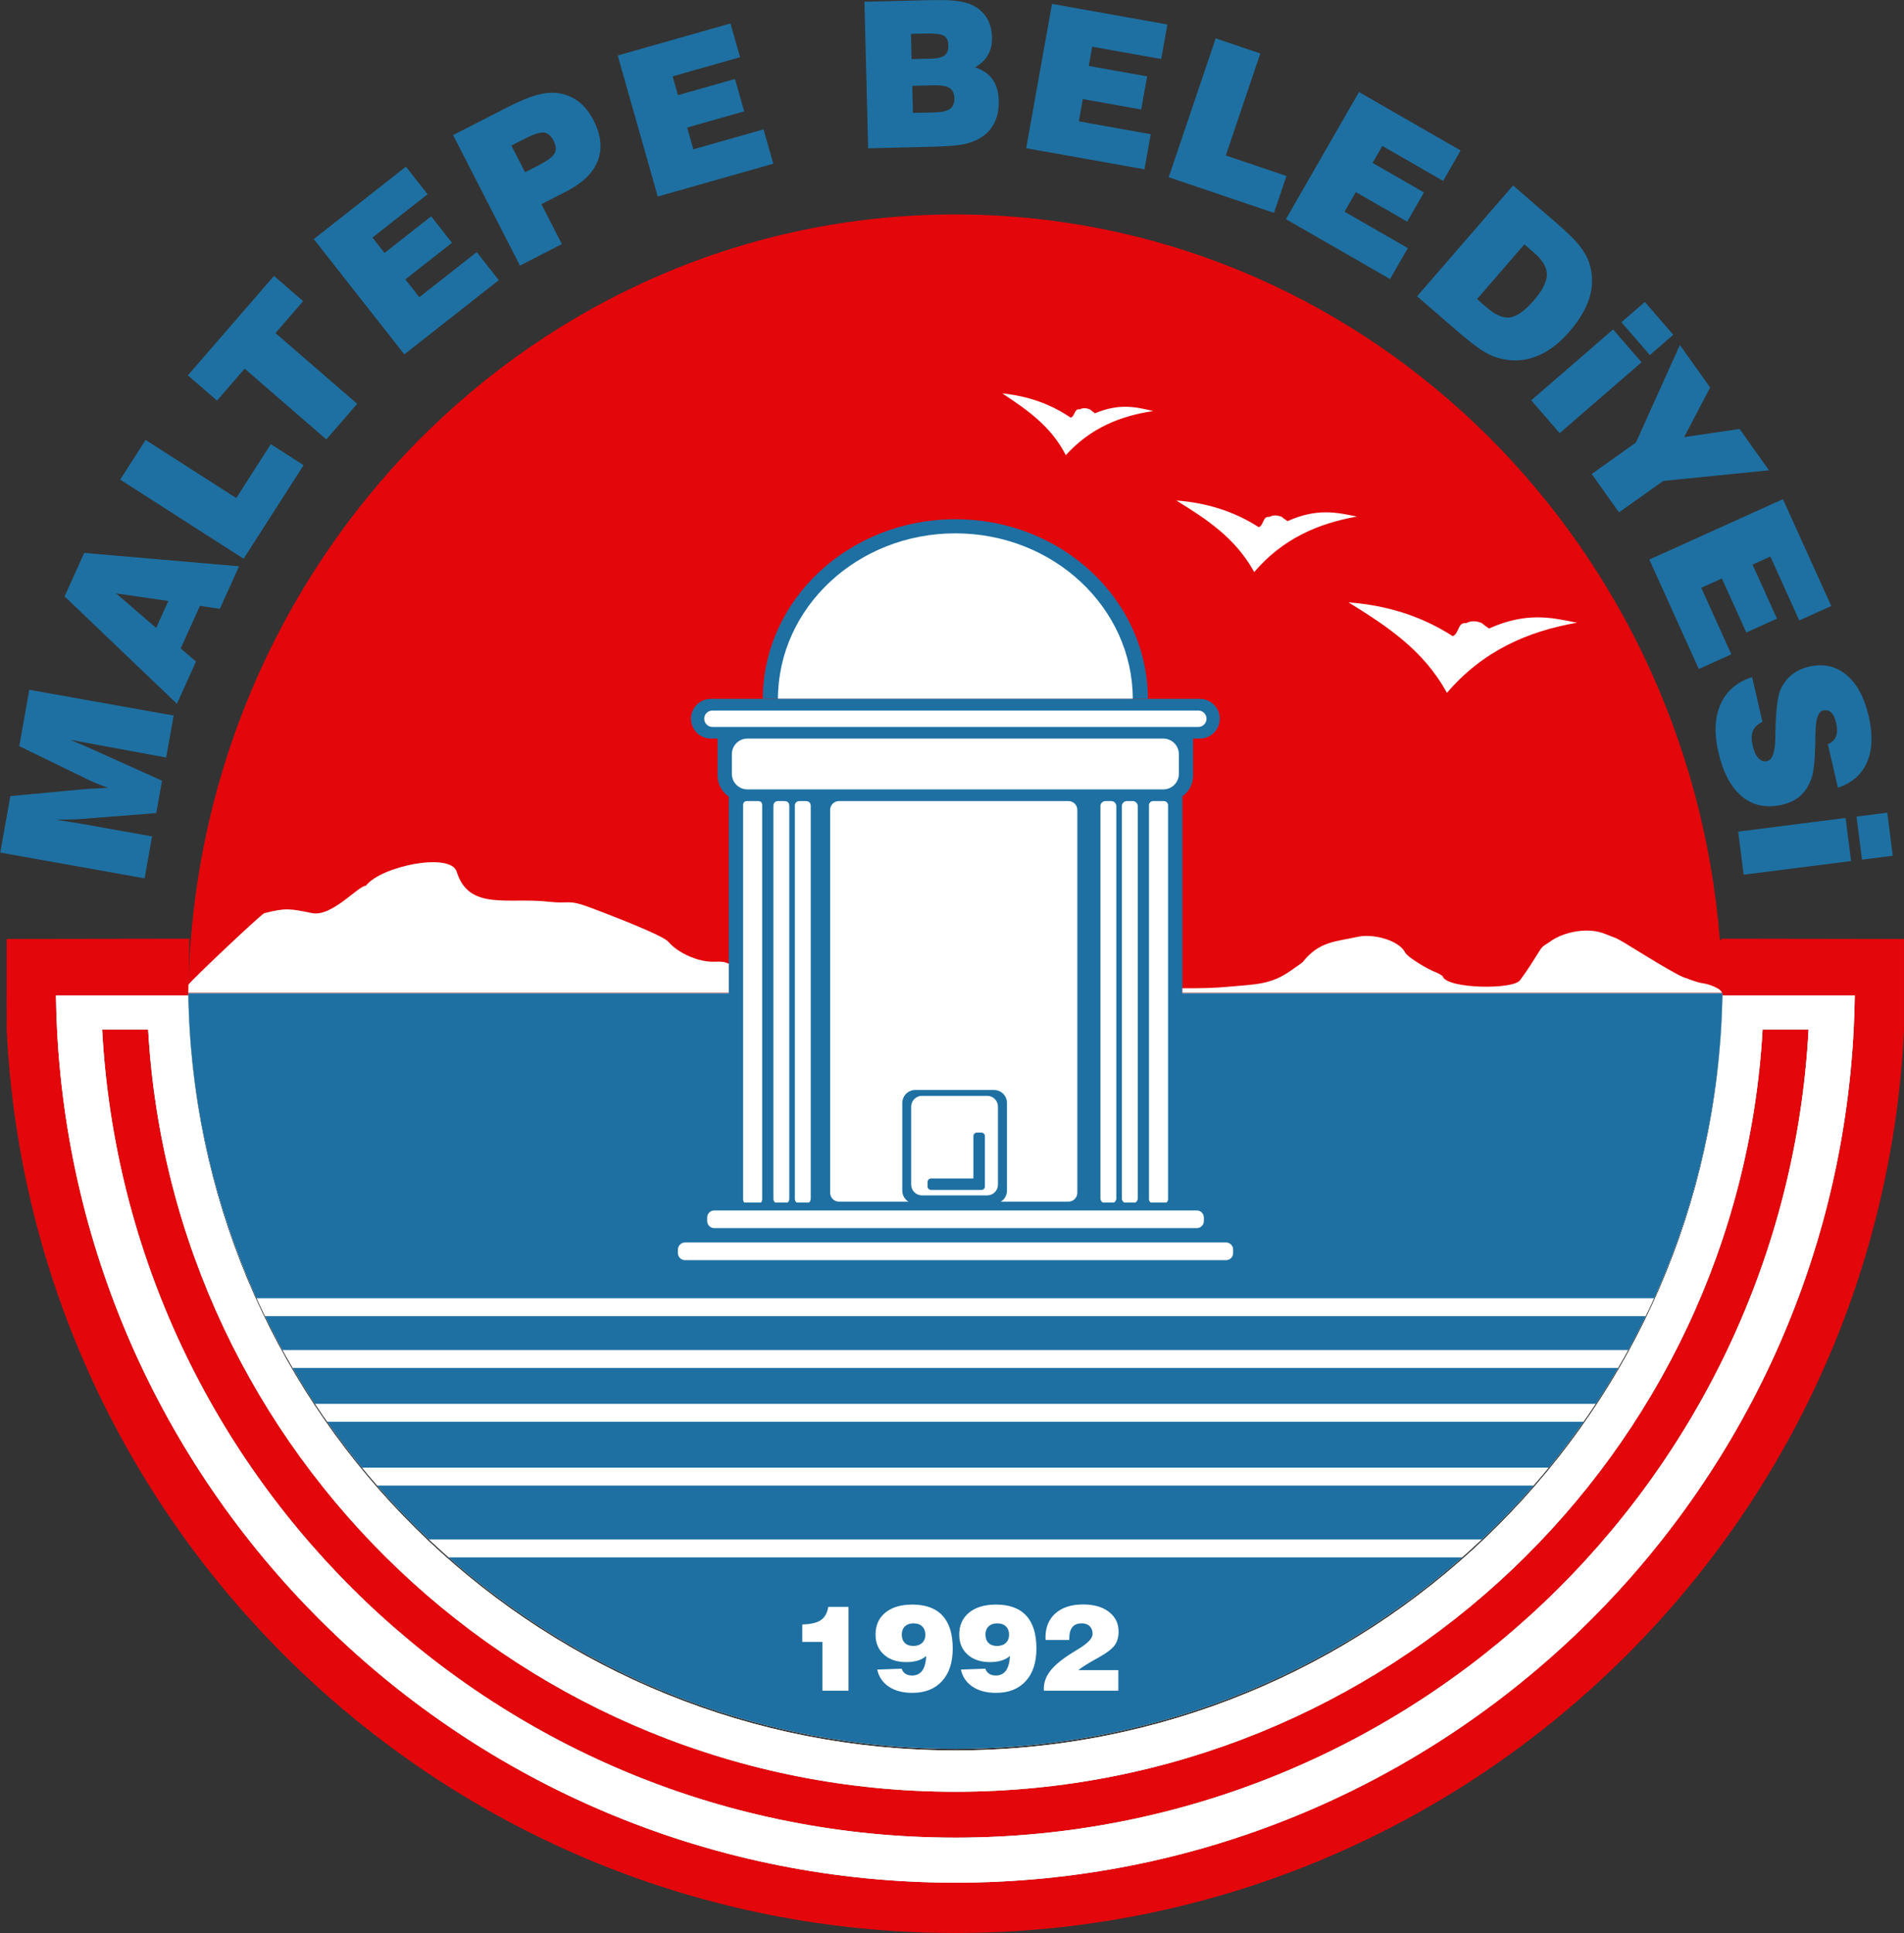 <?xml version="1.0" encoding="UTF-8"?>
<svg xmlns="http://www.w3.org/2000/svg" xmlns:xlink="http://www.w3.org/1999/xlink" width="539.2pt" height="547.4pt" viewBox="0 0 539.2 547.4" version="1.1">
<rect x="0" y="0" width="539.2" height="547.4" fill="#333333" stroke="none"/>
<defs>
<clipPath id="clip1">
  <path d="M 1 60 L 539.199 60 L 539.199 547.398 L 1 547.398 Z M 1 60 "/>
</clipPath>
</defs>
<g id="surface1">
<path style=" stroke:none;fill-rule:evenodd;fill:rgb(11.768%,43.921%,63.477%);fill-opacity:1;" d="M 43.066 236.855 L 40.945 248.738 L 0.074 241.438 L 2.93 225.445 L 24.336 223.43 C 24.625 223.402 25.289 223.367 26.312 223.324 C 27.348 223.285 28.77 223.203 30.574 223.105 C 29.254 222.609 28.094 222.156 27.113 221.746 C 26.129 221.344 25.387 221.008 24.895 220.754 L 5.453 211.297 L 8.305 195.336 L 49.18 202.633 L 47.059 214.516 L 26.965 210.809 C 25.742 210.59 24.547 210.379 23.395 210.16 C 22.238 209.945 21.047 209.715 19.812 209.473 C 21.844 210.297 24.051 211.246 26.43 212.316 L 26.773 212.465 L 45.883 221.09 L 44.246 230.254 L 23.77 231.863 C 22.836 231.941 21.777 232.008 20.59 232.039 C 19.402 232.07 17.789 232.117 15.758 232.156 C 17.531 232.414 19.047 232.633 20.305 232.828 C 21.566 233.027 22.582 233.195 23.34 233.332 Z M 44.223 177.82 L 47.672 170.191 L 32.863 168.039 Z M 50.102 199.301 L 18.285 168.887 L 23.852 156.574 L 67.703 160.363 L 62.258 172.414 L 56.617 171.574 L 51.168 183.625 L 55.504 187.348 Z M 68.992 158.23 L 34.039 135.82 L 41.238 124.59 L 66.906 141.047 L 76.691 125.781 L 85.977 131.734 Z M 92.414 124.441 L 69.281 104.402 L 61.457 113.438 L 53.207 106.293 L 77.594 78.137 L 85.844 85.285 L 78.016 94.32 L 101.148 114.355 Z M 114.508 100.352 L 88.855 67.707 L 114.953 47.195 L 121.09 55.004 L 105.48 67.273 L 108.906 71.633 L 122.102 61.258 L 127.988 68.75 L 114.793 79.121 L 118.754 84.164 L 135.008 71.387 L 141.25 79.336 Z M 148.695 48.777 L 152.504 46.824 C 154.973 45.562 156.484 44.441 157.039 43.453 C 157.59 42.48 157.512 41.289 156.785 39.875 C 156.059 38.453 155.148 37.676 154.074 37.535 C 152.984 37.391 151.172 37.973 148.637 39.27 L 144.824 41.223 Z M 147.246 75.211 L 128.32 38.258 L 143.523 30.469 C 146.891 28.746 149.656 27.578 151.82 26.969 C 153.992 26.352 155.957 26.137 157.723 26.332 C 160.02 26.617 162.027 27.395 163.73 28.672 C 165.445 29.945 166.898 31.754 168.102 34.102 C 170.215 38.23 170.613 42.027 169.301 45.48 C 167.988 48.93 165.02 51.836 160.418 54.191 L 153.328 57.824 L 159.117 69.129 Z M 186.273 55.652 L 174.934 15.715 L 206.863 6.645 L 209.578 16.199 L 190.477 21.625 L 191.992 26.957 L 208.141 22.371 L 210.742 31.539 L 194.594 36.121 L 196.348 42.289 L 216.234 36.641 L 218.992 46.363 Z M 258.539 31.98 L 264.707 31.828 C 266.758 31.773 268.203 31.441 269.051 30.812 C 269.902 30.191 270.312 29.191 270.277 27.816 C 270.242 26.441 269.773 25.48 268.875 24.914 C 267.984 24.352 266.484 24.098 264.398 24.152 L 258.348 24.305 Z M 258.156 16.742 L 263.648 16.605 C 265.484 16.559 266.777 16.254 267.516 15.688 C 268.25 15.121 268.605 14.195 268.57 12.898 C 268.535 11.523 268.109 10.598 267.289 10.109 C 266.465 9.621 264.594 9.418 261.668 9.492 L 257.973 9.586 Z M 245.855 42.008 L 244.805 0.5 L 261.824 0.07 C 265.48 -0.02 268.16 0.008 269.836 0.148 C 271.516 0.297 272.957 0.57 274.172 0.973 C 276.297 1.707 277.938 2.898 279.105 4.535 C 280.262 6.18 280.871 8.195 280.93 10.582 C 280.98 12.457 280.605 14.105 279.805 15.531 C 279.004 16.945 277.773 18.133 276.121 19.07 C 278.344 19.805 280 20.945 281.098 22.496 C 282.188 24.047 282.766 26.086 282.832 28.605 C 282.895 31.066 282.438 33.219 281.453 35.062 C 280.48 36.895 279.023 38.328 277.098 39.359 C 275.793 40.066 274.297 40.586 272.621 40.906 C 270.934 41.23 268.137 41.445 264.223 41.543 Z M 290.617 41.969 L 297.918 1.094 L 330.594 6.93 L 328.848 16.707 L 309.301 13.219 L 308.328 18.676 L 324.852 21.625 L 323.176 31.004 L 306.652 28.055 L 305.527 34.363 L 325.875 38 L 324.102 47.949 Z M 330.969 50.195 L 344.277 10.863 L 356.914 15.141 L 347.141 44.023 L 364.316 49.836 L 360.781 60.281 Z M 364.164 62.059 L 384.859 26.066 L 413.637 42.613 L 408.688 51.223 L 391.473 41.324 L 388.711 46.133 L 403.262 54.5 L 398.512 62.758 L 383.961 54.391 L 380.766 59.949 L 398.688 70.254 L 393.648 79.016 Z M 418.277 84.695 L 420.98 87.039 C 423.492 89.215 425.715 90.16 427.66 89.883 C 429.605 89.594 431.832 88.008 434.348 85.105 C 436.793 82.281 438.035 79.848 438.059 77.805 C 438.09 75.77 436.914 73.719 434.527 71.652 L 431.699 69.199 Z M 401.312 83.906 L 428.496 52.523 L 440.688 63.082 C 443.781 65.762 445.969 67.898 447.242 69.484 C 448.516 71.07 449.434 72.672 450 74.281 C 451.066 77.445 451.141 80.652 450.234 83.918 C 449.32 87.176 447.398 90.5 444.473 93.875 C 441.391 97.434 438.133 99.832 434.672 101.074 C 431.223 102.324 427.664 102.391 424.004 101.281 C 422.574 100.871 420.996 100.09 419.293 98.957 C 417.578 97.816 415.023 95.785 411.629 92.84 Z M 459.172 91.25 L 465.809 85.504 L 473.859 94.801 L 467.227 100.547 Z M 433.637 113.367 L 456.816 93.293 L 464.867 102.59 L 441.691 122.664 Z M 450.762 134.23 L 463.277 125.328 L 475.73 97.695 L 484.301 109.75 L 476.926 123.793 L 492.641 121.477 L 500.961 133.18 L 471.008 136.199 L 458.492 145.102 Z M 467.082 158.465 L 504.914 141.359 L 518.59 171.609 L 509.539 175.699 L 501.359 157.605 L 496.309 159.891 L 503.223 175.188 L 494.539 179.109 L 487.625 163.816 L 481.785 166.457 L 490.301 185.293 L 481.094 189.457 Z M 496.188 191.742 L 499.109 204.402 C 497.727 205.086 496.82 205.957 496.395 207.023 C 495.969 208.082 495.965 209.523 496.383 211.332 C 496.73 212.844 497.27 213.984 497.984 214.727 C 498.711 215.477 499.523 215.746 500.441 215.531 C 501.906 215.195 502.668 213.102 502.746 209.254 C 502.758 208.48 502.766 207.883 502.773 207.477 C 502.852 204.32 503.008 201.785 503.227 199.867 C 503.449 197.957 503.754 196.535 504.109 195.602 C 504.867 193.789 505.938 192.309 507.316 191.168 C 508.691 190.031 510.387 189.234 512.383 188.773 C 516.398 187.848 519.895 188.633 522.891 191.121 C 525.875 193.613 527.98 197.504 529.199 202.793 C 530.402 207.996 530.246 212.34 528.742 215.828 C 527.234 219.316 524.484 221.73 520.484 223.059 L 517.641 210.734 C 518.785 210.262 519.551 209.523 519.938 208.543 C 520.332 207.555 520.34 206.27 519.977 204.691 C 519.656 203.305 519.195 202.324 518.578 201.746 C 517.961 201.176 517.191 201 516.254 201.215 C 514.922 201.523 514.203 203.555 514.133 207.316 C 514.113 207.656 514.102 207.906 514.102 208.074 C 514.098 208.617 514.082 209.441 514.07 210.551 C 513.965 215.531 513.598 218.859 512.957 220.535 C 512.18 222.602 511.133 224.227 509.805 225.402 C 508.473 226.578 506.77 227.406 504.707 227.883 C 500.234 228.914 496.438 228.141 493.328 225.57 C 490.207 223 487.973 218.805 486.625 212.973 C 485.387 207.598 485.605 203.066 487.281 199.367 C 488.945 195.676 491.914 193.133 496.188 191.742 Z M 525.754 231.242 L 534.461 230.133 L 536.012 242.336 L 527.305 243.441 Z M 492.242 235.5 L 522.66 231.633 L 524.211 243.836 L 493.793 247.699 Z M 492.242 235.5 "/>
<path style=" stroke:none;fill-rule:evenodd;fill:rgb(100%,100%,100%);fill-opacity:1;" d="M 487.777 281.312 C 485.93 399.766 389.391 495.227 270.551 495.227 C 151.711 495.227 55.176 399.766 53.324 281.312 Z M 53.309 279.984 C 53.297 279.273 53.281 278.562 53.281 277.852 C 53.281 277.137 53.301 276.43 53.309 275.719 Z M 53.309 279.984 "/>
<path style=" stroke:none;fill-rule:evenodd;fill:rgb(89.062%,2.353%,4.315%);fill-opacity:1;" d="M 28.926 291.508 C 35.727 419.059 141.305 520.391 270.551 520.391 C 399.797 520.391 505.375 419.059 512.176 291.508 L 499.156 291.508 C 492.371 411.875 392.613 507.391 270.551 507.391 C 148.488 507.391 48.73 411.875 41.949 291.508 Z M 28.926 291.508 "/>
<g clip-path="url(#clip1)" clip-rule="nonzero">
<path style=" stroke:none;fill-rule:evenodd;fill:rgb(89.062%,2.353%,4.315%);fill-opacity:1;" d="M 487.816 281.875 L 525.258 281.875 C 525.215 285.102 525.113 288.312 524.949 291.508 C 518.137 426.109 406.844 533.148 270.551 533.148 C 134.258 533.148 22.965 426.109 16.152 291.508 C 15.992 288.312 15.887 285.102 15.844 281.875 L 53.309 281.875 L 53.641 265.824 L 1.867 265.906 L 1.867 281.875 L 1.891 291.508 C 8.719 433.977 126.391 547.391 270.551 547.391 C 414.711 547.391 532.383 433.977 539.211 291.508 C 539.227 291.164 539.242 290.816 539.258 290.473 L 539.281 281.875 L 539.281 265.906 L 487.508 265.824 L 487.516 266.145 L 487.055 266.141 C 477.895 151.129 384.48 60.73 270.551 60.73 C 151.711 60.73 55.176 159.09 53.324 281.141 L 487.777 281.141 Z M 53.309 282.512 C 53.297 283.242 53.281 283.973 53.281 284.707 C 53.281 285.441 53.301 286.172 53.309 286.906 Z M 53.309 282.512 "/>
</g>
<path style=" stroke:none;fill-rule:evenodd;fill:rgb(100%,100%,100%);fill-opacity:1;" d="M 524.949 291.508 C 525.113 288.312 525.215 285.102 525.258 281.875 L 487.84 281.875 L 487.73 284.82 C 487.691 286.078 487.645 287.336 487.59 288.586 C 487.59 288.59 487.586 288.594 487.586 288.602 C 482.27 403.867 387.133 495.688 270.551 495.688 C 154.949 495.688 60.438 405.406 53.668 291.508 C 53.477 288.316 53.359 285.105 53.309 281.875 L 15.844 281.875 C 15.887 285.102 15.992 288.312 16.152 291.508 C 22.965 426.109 134.258 533.148 270.551 533.148 C 406.844 533.148 518.137 426.109 524.949 291.508 Z M 499.156 291.508 L 512.176 291.508 C 505.375 419.059 399.797 520.391 270.551 520.391 C 141.305 520.391 35.727 419.059 28.926 291.508 L 41.949 291.508 C 48.73 411.875 148.488 507.391 270.551 507.391 C 392.613 507.391 492.371 411.875 499.156 291.508 Z M 499.156 291.508 "/>
<path style=" stroke:none;fill-rule:evenodd;fill:rgb(100%,100%,100%);fill-opacity:1;" d="M 524.949 291.508 C 525.113 288.312 525.215 285.102 525.258 281.875 L 487.84 281.875 L 487.73 284.82 C 487.691 286.078 487.645 287.336 487.59 288.586 C 487.59 288.59 487.586 288.594 487.586 288.602 C 482.27 403.867 387.133 495.688 270.551 495.688 C 154.949 495.688 60.438 405.406 53.668 291.508 C 53.477 288.316 53.359 285.105 53.309 281.875 L 15.844 281.875 C 15.887 285.102 15.992 288.312 16.152 291.508 C 22.965 426.109 134.258 533.148 270.551 533.148 C 406.844 533.148 518.137 426.109 524.949 291.508 Z M 499.156 291.508 L 512.176 291.508 C 505.375 419.059 399.797 520.391 270.551 520.391 C 141.305 520.391 35.727 419.059 28.926 291.508 L 41.949 291.508 C 48.73 411.875 148.488 507.391 270.551 507.391 C 392.613 507.391 492.371 411.875 499.156 291.508 Z M 499.156 291.508 "/>
<path style=" stroke:none;fill-rule:evenodd;fill:rgb(11.768%,43.921%,63.477%);fill-opacity:1;" d="M 487.777 281.312 C 487.297 312.066 480.422 341.266 468.441 367.652 L 72.66 367.652 C 60.68 341.266 53.805 312.066 53.324 281.312 Z M 466.062 372.719 C 464.488 375.965 462.836 379.164 461.105 382.32 L 79.996 382.32 C 78.27 379.164 76.613 375.965 75.039 372.719 Z M 458.242 387.387 C 456.227 390.836 454.113 394.227 451.914 397.555 L 89.188 397.555 C 86.988 394.227 84.879 390.836 82.863 387.387 Z M 448.461 402.621 C 445.328 407.078 442.035 411.418 438.586 415.621 L 102.516 415.621 C 99.066 411.418 95.773 407.078 92.645 402.621 Z M 434.309 420.688 C 429.672 426.016 424.773 431.109 419.641 435.957 L 121.461 435.957 C 116.328 431.109 111.434 426.016 106.793 420.688 Z M 414.074 441.027 C 375.801 474.758 325.57 495.227 270.551 495.227 C 215.531 495.227 165.301 474.758 127.027 441.027 Z M 53.309 279.984 C 53.297 279.273 53.281 278.562 53.281 277.852 C 53.281 277.137 53.301 276.43 53.309 275.719 Z M 53.309 279.984 "/>
<path style=" stroke:none;fill-rule:evenodd;fill:rgb(100%,100%,100%);fill-opacity:1;" d="M 232.902 478.777 L 232.902 464.961 L 227.203 464.961 L 227.203 460.012 C 229.566 459.969 231.309 459.566 232.434 458.812 C 233.555 458.051 234.266 456.789 234.57 455.035 L 240.293 455.035 L 240.293 478.777 Z M 262.055 462.934 C 262.055 461.934 261.754 461.145 261.152 460.566 C 260.559 459.996 259.734 459.707 258.688 459.707 C 257.668 459.707 256.863 459.996 256.266 460.566 C 255.672 461.145 255.379 461.918 255.379 462.887 C 255.379 463.898 255.668 464.695 256.25 465.258 C 256.832 465.828 257.633 466.109 258.652 466.109 C 259.688 466.109 260.512 465.824 261.129 465.254 C 261.75 464.676 262.055 463.902 262.055 462.934 Z M 262.301 468.949 C 261.648 469.52 260.84 469.957 259.891 470.25 C 258.938 470.535 257.871 470.684 256.684 470.684 C 254.031 470.684 251.91 469.977 250.328 468.562 C 248.742 467.145 247.949 465.254 247.949 462.883 C 247.949 460.262 248.871 458.191 250.73 456.672 C 252.59 455.152 255.129 454.391 258.371 454.391 C 262.141 454.391 264.988 455.434 266.914 457.523 C 268.844 459.613 269.805 462.711 269.805 466.82 C 269.805 470.781 268.793 473.863 266.773 476.074 C 264.754 478.281 261.953 479.391 258.371 479.391 C 255.691 479.391 253.484 478.812 251.734 477.656 C 249.992 476.5 248.887 474.879 248.418 472.797 L 255.34 472.547 C 255.551 473.172 255.914 473.652 256.418 473.98 C 256.922 474.312 257.555 474.477 258.305 474.477 C 259.551 474.477 260.504 474.02 261.168 473.105 C 261.828 472.191 262.207 470.801 262.301 468.949 Z M 285.758 462.934 C 285.758 461.934 285.457 461.145 284.855 460.566 C 284.262 459.996 283.438 459.707 282.391 459.707 C 281.371 459.707 280.566 459.996 279.969 460.566 C 279.375 461.145 279.078 461.918 279.078 462.887 C 279.078 463.898 279.367 464.695 279.953 465.258 C 280.535 465.828 281.336 466.109 282.355 466.109 C 283.391 466.109 284.215 465.824 284.832 465.254 C 285.453 464.676 285.758 463.902 285.758 462.934 Z M 286.004 468.949 C 285.352 469.52 284.543 469.957 283.594 470.25 C 282.637 470.535 281.574 470.684 280.383 470.684 C 277.734 470.684 275.609 469.977 274.031 468.562 C 272.441 467.145 271.648 465.254 271.648 462.883 C 271.648 460.262 272.574 458.191 274.434 456.672 C 276.289 455.152 278.832 454.391 282.074 454.391 C 285.844 454.391 288.691 455.434 290.617 457.523 C 292.547 459.613 293.508 462.711 293.508 466.82 C 293.508 470.781 292.496 473.863 290.477 476.074 C 288.457 478.281 285.656 479.391 282.074 479.391 C 279.391 479.391 277.188 478.812 275.438 477.656 C 273.695 476.5 272.586 474.879 272.117 472.797 L 279.043 472.547 C 279.254 473.172 279.613 473.652 280.121 473.98 C 280.625 474.312 281.254 474.477 282.008 474.477 C 283.25 474.477 284.207 474.02 284.867 473.105 C 285.531 472.191 285.91 470.801 286.004 468.949 Z M 295.641 478.777 C 295.641 478.711 295.633 478.617 295.625 478.492 C 295.609 478.363 295.605 478.266 295.605 478.199 C 295.605 476.512 296.156 474.918 297.258 473.41 C 298.363 471.902 300.145 470.34 302.609 468.719 C 303.25 468.277 304.152 467.715 305.301 467.031 C 308.047 465.383 309.418 463.941 309.418 462.719 C 309.418 461.781 309.148 461.047 308.602 460.512 C 308.055 459.973 307.309 459.707 306.359 459.707 C 305.168 459.707 304.285 460.062 303.695 460.777 C 303.113 461.488 302.816 462.566 302.816 464.012 L 302.816 464.422 L 296.109 464.422 C 296.109 464.332 296.105 464.215 296.09 464.066 C 296.078 463.914 296.074 463.809 296.074 463.746 C 296.074 460.816 297.023 458.516 298.922 456.852 C 300.816 455.188 303.426 454.355 306.75 454.355 C 309.793 454.355 312.227 455.059 314.047 456.461 C 315.867 457.867 316.777 459.73 316.777 462.047 C 316.777 463.566 316.422 464.828 315.719 465.844 C 315.016 466.863 313.574 467.984 311.402 469.215 C 311.145 469.375 310.723 469.609 310.145 469.926 C 308.066 471.074 306.473 472.082 305.375 472.953 L 316.703 472.953 L 316.703 478.777 Z M 295.641 478.777 "/>
<path style=" stroke:none;fill-rule:evenodd;fill:rgb(11.768%,43.921%,63.477%);fill-opacity:1;" d="M 270.551 147.035 C 300.621 147.035 325.004 169.801 325.078 197.91 L 216.027 197.91 C 216.098 169.801 240.484 147.035 270.551 147.035 Z M 270.551 147.035 "/>
<path style=" stroke:none;fill-rule:evenodd;fill:rgb(100%,100%,100%);fill-opacity:1;" d="M 270.551 151.035 C 298.258 151.035 320.727 172.012 320.801 197.91 L 220.305 197.91 C 220.375 172.012 242.844 151.035 270.551 151.035 Z M 270.551 151.035 "/>
<path style=" stroke:none;fill-rule:evenodd;fill:rgb(11.768%,43.921%,63.477%);fill-opacity:1;" d="M 201.297 197.91 L 339.805 197.91 C 342.898 197.91 345.426 200.441 345.426 203.531 C 345.426 206.625 342.898 209.156 339.805 209.156 L 337.883 209.156 L 337.883 219.625 C 337.883 222.102 336.625 224.293 334.715 225.598 L 334.84 225.598 L 334.84 340.785 L 206.387 340.785 L 206.387 225.598 C 204.477 224.293 203.219 222.102 203.219 219.625 L 203.219 209.156 L 201.297 209.156 C 198.207 209.156 195.676 206.625 195.676 203.531 C 195.676 200.441 198.207 197.91 201.297 197.91 Z M 201.297 197.91 "/>
<path style=" stroke:none;fill-rule:evenodd;fill:rgb(100%,100%,100%);fill-opacity:1;" d="M 201.746 201.211 L 339.355 201.211 C 340.633 201.211 341.676 202.258 341.676 203.531 C 341.676 204.809 340.633 205.852 339.355 205.852 L 201.746 205.852 C 200.469 205.852 199.426 204.809 199.426 203.531 C 199.426 202.258 200.469 201.211 201.746 201.211 Z M 201.746 201.211 "/>
<path style=" stroke:none;fill-rule:evenodd;fill:rgb(100%,100%,100%);fill-opacity:1;" d="M 211.645 209.156 L 329.457 209.156 C 331.871 209.156 333.844 211.129 333.844 213.543 L 333.844 219.16 C 333.844 221.574 331.871 223.547 329.457 223.547 L 211.645 223.547 C 209.23 223.547 207.258 221.574 207.258 219.16 L 207.258 213.543 C 207.258 211.129 209.23 209.156 211.645 209.156 Z M 211.645 209.156 "/>
<path style=" stroke:none;fill-rule:evenodd;fill:rgb(100%,100%,100%);fill-opacity:1;" d="M 210.441 228.031 L 210.441 339.602 C 210.441 340.391 210.836 340.785 211.625 340.785 L 214.66 340.785 C 215.449 340.785 215.844 340.391 215.844 339.602 L 215.844 228.031 C 215.844 227.242 215.449 226.852 214.66 226.852 L 211.625 226.852 C 210.836 226.852 210.441 227.242 210.441 228.031 Z M 210.441 228.031 "/>
<path style=" stroke:none;fill-rule:evenodd;fill:rgb(100%,100%,100%);fill-opacity:1;" d="M 219.027 228.281 L 219.027 339.352 C 219.027 340.305 219.504 340.785 220.461 340.785 L 222.094 340.785 C 223.051 340.785 223.527 340.305 223.527 339.352 L 223.527 228.281 C 223.527 227.328 223.051 226.852 222.094 226.852 L 220.461 226.852 C 219.504 226.852 219.027 227.328 219.027 228.281 Z M 219.027 228.281 "/>
<path style=" stroke:none;fill-rule:evenodd;fill:rgb(100%,100%,100%);fill-opacity:1;" d="M 225.094 228.281 L 225.094 339.352 C 225.094 340.305 225.57 340.785 226.527 340.785 L 228.16 340.785 C 229.117 340.785 229.594 340.305 229.594 339.352 L 229.594 228.281 C 229.594 227.328 229.117 226.852 228.16 226.852 L 226.527 226.852 C 225.57 226.852 225.094 227.328 225.094 228.281 Z M 225.094 228.281 "/>
<path style=" stroke:none;fill-rule:evenodd;fill:rgb(100%,100%,100%);fill-opacity:1;" d="M 329.605 226.852 L 326.566 226.852 C 325.914 226.852 325.383 227.383 325.383 228.031 L 325.383 339.602 C 325.383 340.25 325.914 340.785 326.566 340.785 L 329.605 340.785 C 330.254 340.785 330.785 340.25 330.785 339.602 L 330.785 228.031 C 330.785 227.383 330.254 226.852 329.605 226.852 Z M 329.605 226.852 "/>
<path style=" stroke:none;fill-rule:evenodd;fill:rgb(100%,100%,100%);fill-opacity:1;" d="M 320.766 226.852 L 319.133 226.852 C 318.344 226.852 317.699 227.496 317.699 228.281 L 317.699 339.352 C 317.699 340.141 318.344 340.785 319.133 340.785 L 320.766 340.785 C 321.555 340.785 322.199 340.141 322.199 339.352 L 322.199 228.281 C 322.199 227.496 321.555 226.852 320.766 226.852 Z M 320.766 226.852 "/>
<path style=" stroke:none;fill-rule:evenodd;fill:rgb(100%,100%,100%);fill-opacity:1;" d="M 314.699 226.852 L 313.066 226.852 C 312.277 226.852 311.633 227.496 311.633 228.281 L 311.633 339.352 C 311.633 340.141 312.277 340.785 313.066 340.785 L 314.699 340.785 C 315.488 340.785 316.133 340.141 316.133 339.352 L 316.133 228.281 C 316.133 227.496 315.488 226.852 314.699 226.852 Z M 314.699 226.852 "/>
<path style=" stroke:none;fill-rule:evenodd;fill:rgb(100%,100%,100%);fill-opacity:1;" d="M 237.59 226.852 L 302.59 226.852 C 303.965 226.852 305.09 227.977 305.09 229.352 L 305.09 337.785 C 305.09 339.16 303.965 340.285 302.59 340.285 L 237.59 340.285 C 236.215 340.285 235.09 339.16 235.09 337.785 L 235.09 229.352 C 235.09 227.977 236.215 226.852 237.59 226.852 Z M 237.59 226.852 "/>
<path style=" stroke:none;fill-rule:evenodd;fill:rgb(11.768%,43.921%,63.477%);fill-opacity:1;" d="M 259.195 308.664 L 281.496 308.664 C 283.516 308.664 285.168 310.316 285.168 312.336 L 285.168 337.176 C 285.168 338.668 284.27 339.957 282.988 340.531 L 340.848 340.531 C 342.086 340.531 343.098 341.582 343.098 342.867 L 343.098 348.055 C 343.098 348.828 342.73 349.52 342.168 349.945 L 349.395 349.945 C 350.633 349.945 351.648 350.996 351.648 352.277 L 351.648 357.469 C 351.648 358.75 350.633 359.801 349.395 359.801 L 191.801 359.801 C 190.562 359.801 189.551 358.75 189.551 357.469 L 189.551 352.277 C 189.551 350.996 190.562 349.945 191.801 349.945 L 199.031 349.945 C 198.469 349.52 198.098 348.828 198.098 348.055 L 198.098 342.867 C 198.098 341.582 199.109 340.531 200.348 340.531 L 257.703 340.531 C 256.422 339.957 255.523 338.668 255.523 337.176 L 255.523 312.336 C 255.523 310.316 257.176 308.664 259.195 308.664 Z M 259.195 308.664 "/>
<path style=" stroke:none;fill-rule:evenodd;fill:rgb(100%,100%,100%);fill-opacity:1;" d="M 261.086 310.328 L 279.57 310.328 C 281.246 310.328 282.617 311.699 282.617 313.375 L 282.617 335.469 C 282.617 337.145 281.246 338.516 279.57 338.516 L 261.086 338.516 C 259.41 338.516 258.039 337.145 258.039 335.469 L 258.039 313.375 C 258.039 311.699 259.41 310.328 261.086 310.328 Z M 261.086 310.328 "/>
<path style=" stroke:none;fill-rule:evenodd;fill:rgb(11.768%,43.921%,63.477%);fill-opacity:1;" d="M 263.672 333.73 L 275.668 333.73 L 275.668 321.73 C 275.668 321.18 276.121 320.73 276.668 320.73 L 277.918 320.73 C 278.469 320.73 278.918 321.18 278.918 321.73 L 278.918 336.055 L 278.914 336.082 L 278.914 336.105 L 278.91 336.129 L 278.91 336.133 L 278.906 336.156 L 278.898 336.18 L 278.895 336.203 L 278.887 336.227 L 278.887 336.23 L 278.883 336.254 L 278.867 336.301 L 278.859 336.32 L 278.859 336.324 L 278.852 336.344 L 278.84 336.367 L 278.832 336.391 L 278.82 336.41 C 278.809 336.434 278.801 336.457 278.789 336.477 L 278.762 336.516 L 278.734 336.559 L 278.707 336.598 L 278.645 336.668 L 278.609 336.703 L 278.574 336.734 L 278.535 336.766 L 278.5 336.793 L 278.496 336.793 L 278.418 336.848 C 278.395 336.859 278.375 336.871 278.352 336.879 L 278.332 336.891 L 278.309 336.902 L 278.168 336.949 L 278.121 336.957 L 278.098 336.965 L 278.07 336.969 L 278.023 336.977 L 277.996 336.977 L 277.973 336.98 L 263.672 336.98 C 263.121 336.98 262.672 336.531 262.672 335.98 L 262.672 334.73 C 262.672 334.18 263.121 333.73 263.672 333.73 Z M 263.672 333.73 "/>
<path style=" stroke:none;fill-rule:evenodd;fill:rgb(100%,100%,100%);fill-opacity:1;" d="M 202.27 342.781 L 338.926 342.781 C 340.027 342.781 340.926 343.684 340.926 344.781 L 340.926 345.781 C 340.926 346.883 340.027 347.781 338.926 347.781 L 202.27 347.781 C 201.172 347.781 200.27 346.883 200.27 345.781 L 200.27 344.781 C 200.27 343.684 201.172 342.781 202.27 342.781 Z M 202.27 342.781 "/>
<path style=" stroke:none;fill-rule:evenodd;fill:rgb(100%,100%,100%);fill-opacity:1;" d="M 193.98 351.852 L 347.219 351.852 C 348.32 351.852 349.219 352.754 349.219 353.855 L 349.219 354.852 C 349.219 355.953 348.32 356.855 347.219 356.855 L 193.98 356.855 C 192.879 356.855 191.98 355.953 191.98 354.852 L 191.98 353.855 C 191.98 352.754 192.879 351.852 193.98 351.852 Z M 193.98 351.852 "/>
<path style=" stroke:none;fill-rule:evenodd;fill:rgb(100%,100%,100%);fill-opacity:1;" d="M 348.895 279.344 C 343.477 279.859 340.223 279.855 334.84 279.855 L 334.84 281.141 L 487.691 281.141 C 487.215 279.77 483.672 278.633 482.363 278.469 C 480.562 278.25 477.496 276.973 477.457 276.969 C 475.832 276.855 462.664 268.574 460.102 267.023 C 457.266 265.309 457.191 265.562 454.488 264.449 C 449.832 262.527 442.867 263.758 438.863 266.73 C 437.941 267.414 436.945 267.746 436.184 268.941 C 434.027 272.336 432.914 274.273 430.445 277.605 C 428.441 280.312 410.027 280 408.613 276.605 C 408.719 276.301 406.879 275.41 406.363 275.23 C 404.711 274.66 398.707 271.195 397.945 269.742 C 396.043 266.109 388.668 264.387 384.664 265.262 C 378.188 266.68 373.609 266.562 368.988 272.355 C 369.137 272.406 365.875 274.633 365.574 274.844 C 359.949 278.84 355.555 278.715 348.895 279.344 Z M 348.895 279.344 "/>
<path style=" stroke:none;fill-rule:evenodd;fill:rgb(100%,100%,100%);fill-opacity:1;" d="M 74.84 258.598 C 74.02 258.805 53.723 277.977 53.371 278.859 L 53.328 280.828 L 53.324 281.141 L 206.387 281.141 L 206.387 272.871 C 206.258 272.852 206.133 272.793 206.004 272.758 C 205.934 272.734 205.625 272.594 205.59 272.598 C 204.402 272.184 203.191 272.348 201.84 272.348 C 197.574 272.348 191.961 269.855 189.254 266.68 C 187.559 264.695 170.73 258.359 167.219 257.031 C 160.691 254.57 161.324 256.031 155.504 255.367 C 143.82 254.031 132.816 258 129.34 246.867 C 127.582 241.242 107.828 245.277 103.59 250.848 C 101.605 250.691 94.012 259.727 88.359 258.574 C 82.234 257.328 80.961 257.023 74.84 258.598 Z M 74.84 258.598 "/>
<path style=" stroke:none;fill-rule:evenodd;fill:rgb(100%,100%,100%);fill-opacity:1;" d="M 303.215 118.277 C 297.285 114.223 290.766 112.125 283.836 111.402 C 290.758 115.973 297.613 120.629 301.836 128.902 C 308.785 121.199 317.309 117.773 326.59 116.402 C 321.859 115.289 317.188 114.082 310.086 117.027 C 309.715 116.781 309.457 116.582 309.266 116.426 C 309.195 116.359 309.121 116.297 309.047 116.238 C 308.754 115.98 308.676 115.887 308.402 115.859 C 308.02 115.688 307.598 115.594 307.148 115.594 C 306.664 115.594 306.207 115.707 305.801 115.902 L 305.461 115.902 C 304.258 115.902 304.328 117.949 303.215 118.277 Z M 303.215 118.277 "/>
<path style=" stroke:none;fill-rule:evenodd;fill:rgb(100%,100%,100%);fill-opacity:1;" d="M 356.469 149.289 C 349.266 144.648 341.426 142.363 333.141 141.73 C 341.543 146.949 349.867 152.277 355.18 162.004 C 363.211 152.59 373.258 148.223 384.281 146.285 C 378.605 145.113 372.992 143.824 364.625 147.574 C 364.176 147.289 363.859 147.062 363.625 146.883 C 363.539 146.805 363.453 146.734 363.359 146.668 C 363 146.371 362.906 146.258 362.578 146.23 C 362.117 146.043 361.609 145.945 361.078 145.961 C 360.5 145.977 359.957 146.125 359.477 146.371 L 359.074 146.383 C 357.641 146.422 357.789 148.859 356.469 149.289 Z M 356.469 149.289 "/>
<path style=" stroke:none;fill-rule:evenodd;fill:rgb(100%,100%,100%);fill-opacity:1;" d="M 411.391 180.141 C 402.285 174.273 392.371 171.383 381.895 170.582 C 392.516 177.184 403.047 183.922 409.762 196.219 C 419.914 184.316 432.621 178.793 446.559 176.344 C 439.383 174.859 432.285 173.234 421.707 177.973 C 421.137 177.613 420.738 177.328 420.441 177.098 C 420.332 177 420.219 176.91 420.102 176.824 C 419.652 176.449 419.531 176.305 419.117 176.277 C 418.535 176.039 417.891 175.914 417.219 175.934 C 416.488 175.953 415.801 176.141 415.195 176.453 L 414.688 176.469 C 412.871 176.52 413.059 179.598 411.391 180.141 Z M 411.391 180.141 "/>
</g>
</svg>
